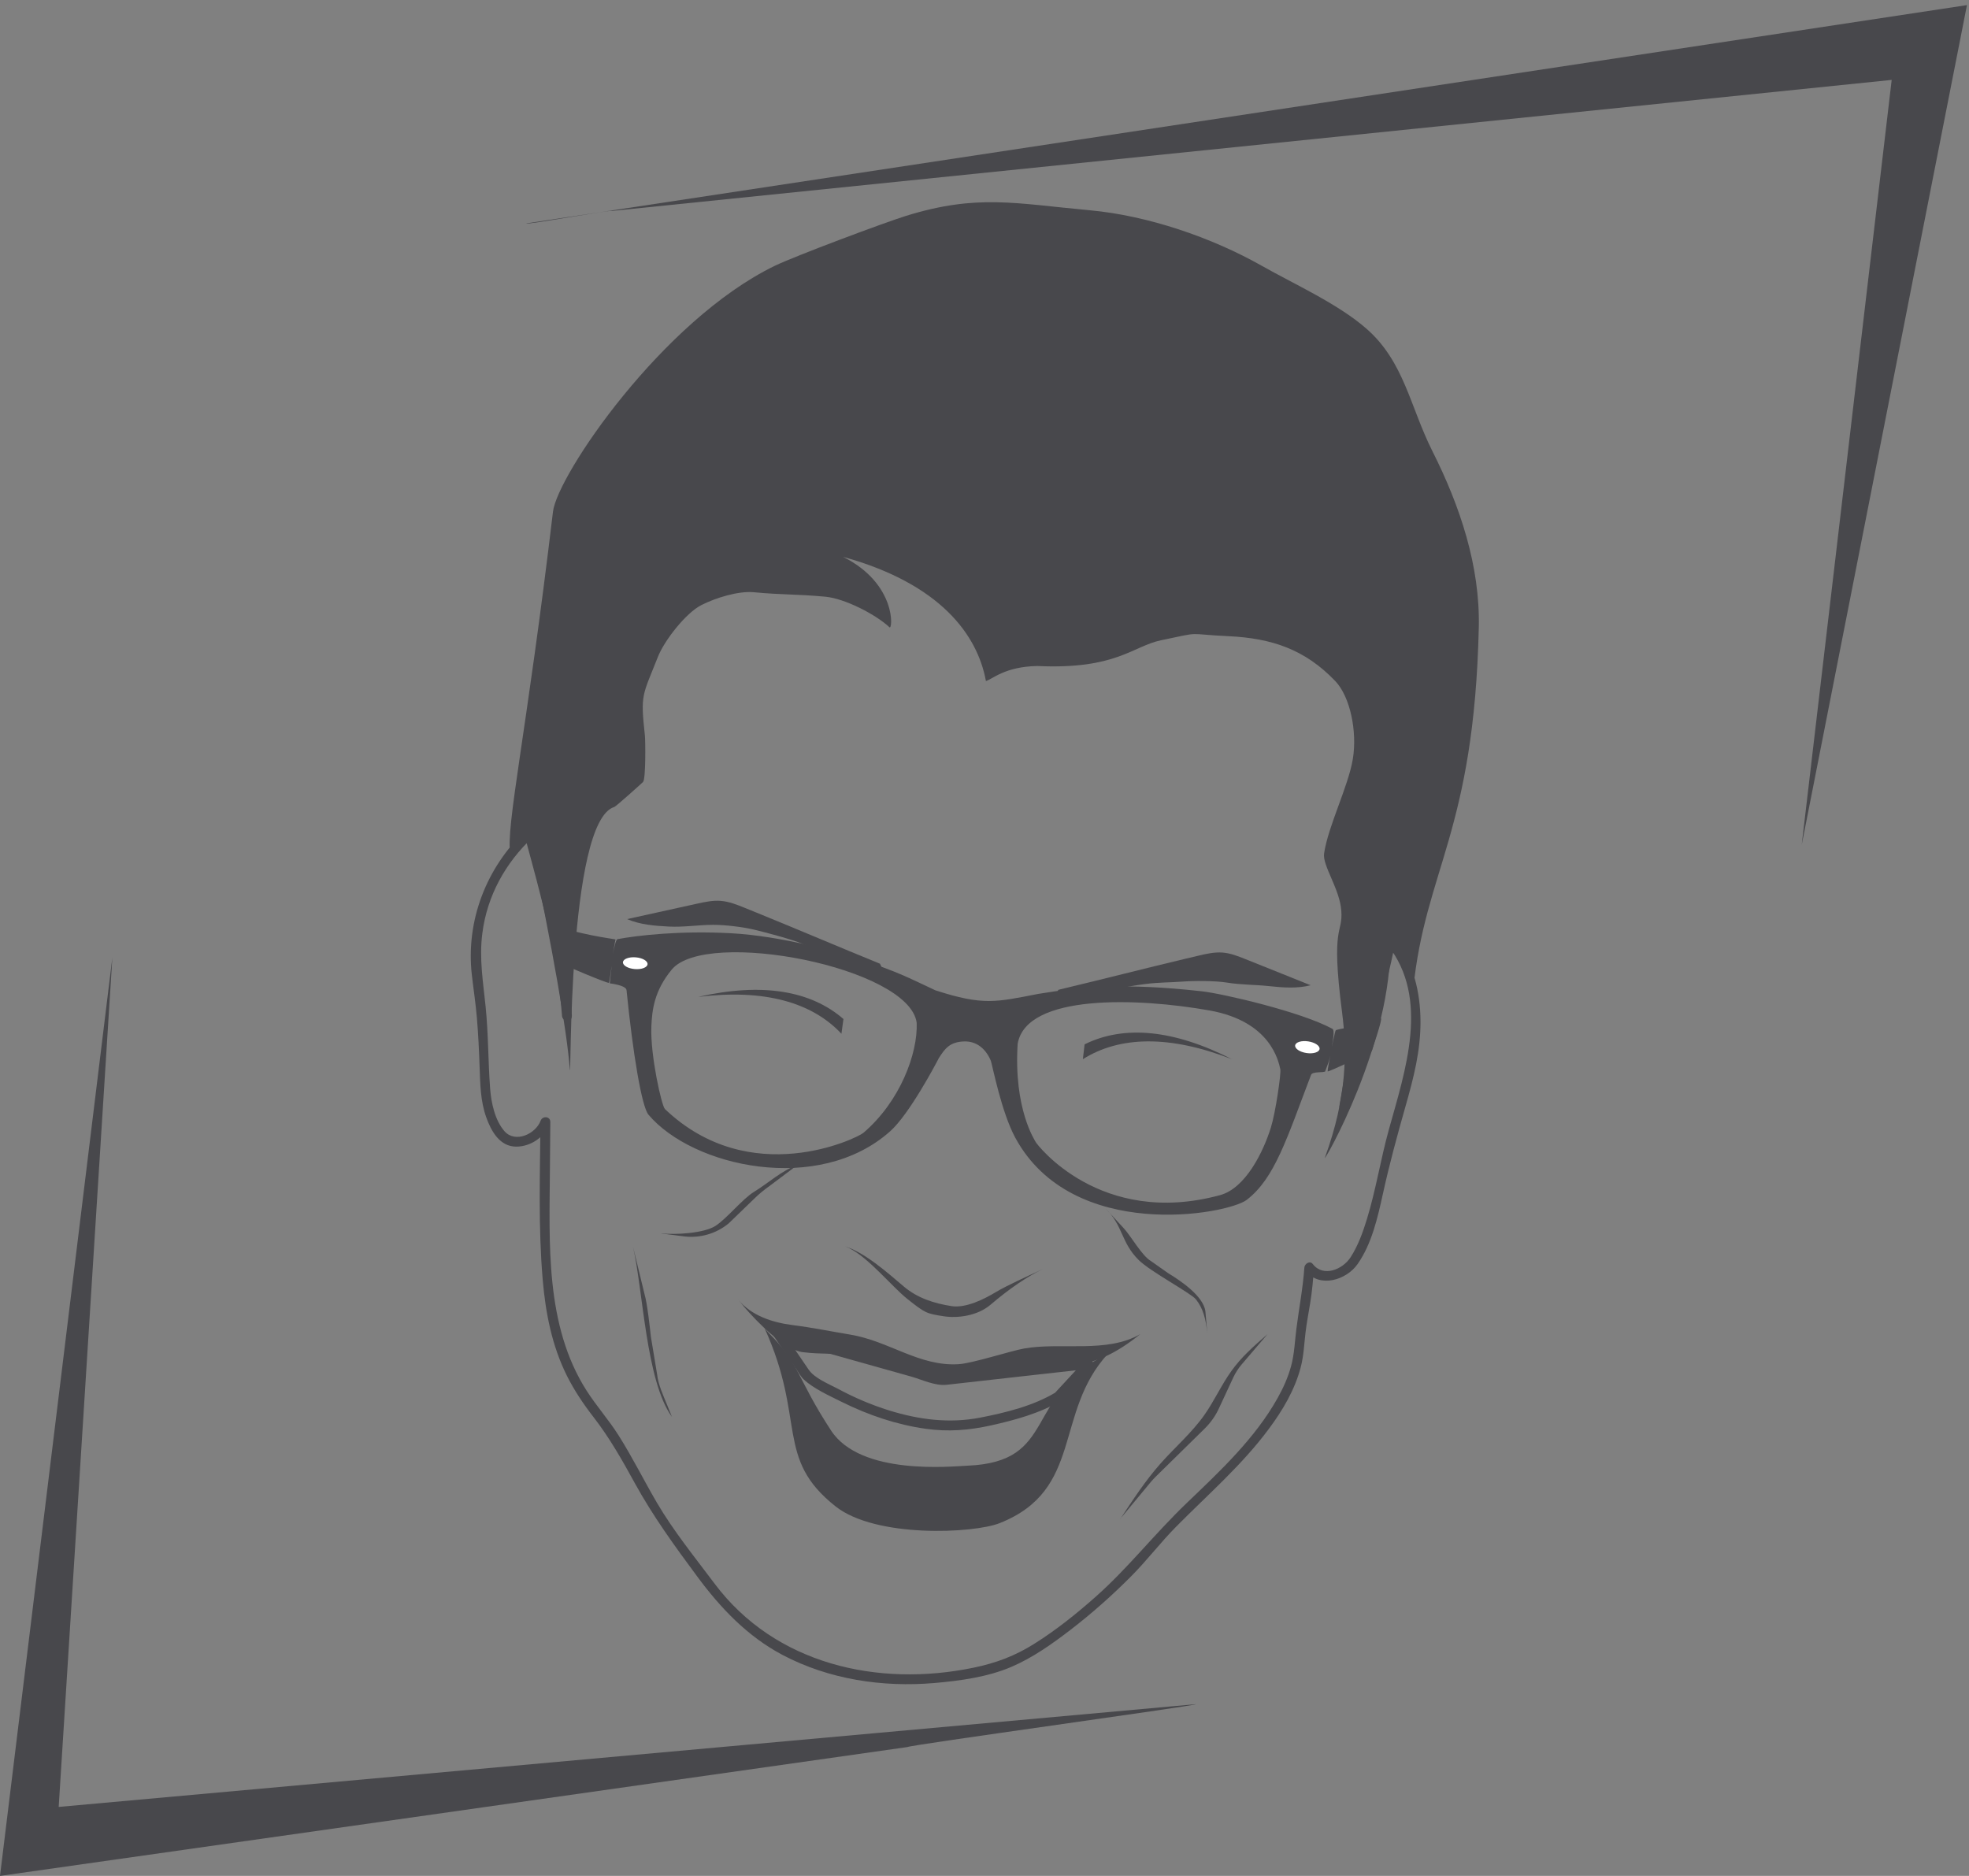 <?xml version="1.0" encoding="UTF-8"?><svg id="Ebene_2" xmlns="http://www.w3.org/2000/svg" viewBox="0 0 250.6 238.76"><rect x="0" y="0" width="250.6" height="238.76" fill="#808080" stroke="none"/><g id="Ebene_1-2"><rect width="250.6" height="238.76" style="fill:none;"/><g><path d="m152.22,216.9L7.47,229.98l6.83-108.11L0,238.76l115.49-16.4c.26-.26,36.47-5.21,36.73-5.46Z" style="fill:#48484c;"/><path d="m77.86,26.85L240.76,10.17l-11.45,97.35L250.34.65,67,28.43c-.33.28,11.2-1.84,10.86-1.57Z" style="fill:#48484c;"/><path d="m171.71,140.95c2.04-6.51,4.22-13.05,5.61-19.74.09-.41.19-.81.33-1.21l-1.04.28c5.41,6.83,2.21,16.06.16,23.47-1.05,3.78-1.66,7.71-2.81,11.45-.51,1.66-1.13,3.38-2.08,4.84-1.01,1.54-3.46,2.57-4.8.84-.36-.47-1.03-.04-1.07.44-.18,2.63-.68,5.17-1.01,7.77-.21,1.6-.25,3.22-.68,4.79-.39,1.42-.99,2.77-1.71,4.05-2.88,5.15-7.29,9.27-11.51,13.31s-7.45,8.26-11.64,11.98c-2.46,2.18-5.04,4.25-7.83,6-2.46,1.55-4.88,2.45-7.73,3.04-12.17,2.52-25.26-.43-32.96-10.71-2.51-3.35-5.22-6.68-7.34-10.3-1.66-2.84-3.12-5.79-4.88-8.57-1.25-1.98-2.82-3.73-4.08-5.71-5.29-8.31-4.71-18.76-4.65-28.21.01-1.99.03-3.98.05-5.96,0-.74-.99-.8-1.23-.17-.64,1.72-3.26,2.91-4.62,1.33-1.21-1.4-1.67-3.6-1.81-5.4-.26-3.46-.22-6.94-.57-10.4-.32-3.19-.84-6.15-.42-9.38.61-4.77,2.92-8.93,6.4-12.21l-1.04-.28c2.06,7.61,4.19,15.11,4.78,23.01.06.79,1.28.81,1.25,0-.22-5.34-.43-10.69-.65-16.03l-.36-8.85c-.13-3.17.55-6.31,1.46-9.33,3.09-10.33,10.32-19.66,19.95-24.65,4.68-2.43,9.91-3.74,15.19-3.58,1.59.05,3.09.31,4.66.57,12.44,2.06,24.89,4.12,37.33,6.18,1.56.26,3.13.44,4.68.72,5.14.92,9.95,3.34,13.73,6.94,6.48,6.18,9.41,15.26,7.88,24.07-1.97,11.42-3.98,22.84-5.98,34.26l-.18,1.02c-.14.79,1.07,1.12,1.21.33,1.96-11.22,3.92-22.45,5.88-33.67.41-2.36.78-4.7.74-7.11-.08-5-1.53-9.95-4.15-14.2s-6.46-7.86-10.94-10.17c-3.3-1.71-6.72-2.47-10.36-3.03-12.23-1.89-24.43-4.05-36.64-6.07-1.77-.29-3.55-.61-5.33-.88-3.8-.58-7.86-.13-11.55.87-10.29,2.78-18.8,10.5-23.84,19.74-2.61,4.78-4.33,10.03-4.94,15.44-.22,1.92,0,3.88.09,5.8l.81,20.13c.02.5.04,1,.06,1.5h1.25c-.6-8.01-2.74-15.61-4.83-23.34-.13-.46-.71-.59-1.04-.28-5.01,4.72-7.64,11.51-6.86,18.39.21,1.85.5,3.69.65,5.54.17,2.06.27,4.12.34,6.18.08,2.2.1,4.34.85,6.43.62,1.74,1.71,3.72,3.81,3.72,1.88,0,3.67-1.26,4.32-3l-1.23-.17c-.07,6.68-.29,13.43.28,20.09.36,4.23,1.17,8.41,3.08,12.24.94,1.88,2.11,3.62,3.4,5.28,2.03,2.62,3.63,5.45,5.22,8.35,2.34,4.26,5.12,8.08,8.01,11.98s6.3,7.54,10.82,9.93c5.9,3.11,12.71,4.14,19.32,3.57,3.25-.28,6.77-.76,9.79-2.05,2.71-1.16,5.18-2.91,7.51-4.7,2.75-2.11,5.35-4.42,7.79-6.88,1.98-2,3.68-4.24,5.65-6.24,4.03-4.08,8.37-7.82,11.81-12.45,1.76-2.36,3.32-4.98,4.07-7.85.39-1.47.44-2.97.62-4.47.15-1.25.39-2.48.59-3.71.25-1.51.38-3.03.49-4.56l-1.07.44c1.76,2.26,5.19,1.19,6.62-.86,1.81-2.6,2.54-5.88,3.21-8.91.82-3.75,1.83-7.46,2.88-11.15s1.92-7.07,1.91-10.8-.92-7.6-3.31-10.63c-.31-.4-.91-.12-1.04.28-.26.76-.39,1.55-.55,2.33-.56,2.66-1.35,5.29-2.11,7.9-1.05,3.58-2.16,7.15-3.28,10.72-.24.77.96,1.1,1.21.33Z" style="fill:#48484c;"/><path d="m112,122.66c-5.28-2.15-10.44-4.36-15.73-6.51-.49-.2-.99-.4-1.48-.6-.98-.4-1.98-.8-3.05-.89-1.02-.08-2.04.14-3.04.36-2.96.65-5.93,1.31-8.89,1.96,1.65.71,3.51.86,5.32.95,1.9.1,3.76-.22,5.66-.22,1.53,0,3.73.27,5.22.62,1.42.34,4.74,1.22,6.08,1.78,2.47,1.03,3.78,1.52,6.14,2.85,2.02,1.13,3.05,1.56,5.1,2.62-.44-.97-.88-1.95-1.33-2.92" style="fill:#48484c;"/><path d="m134.87,125.94c5.46-1.3,10.65-2.64,16.11-3.94.51-.12,1.02-.24,1.53-.36,1.01-.24,2.05-.48,3.1-.4,1.01.08,1.96.46,2.89.83,2.77,1.11,5.54,2.22,8.31,3.33-1.71.44-3.53.3-5.3.11-1.86-.2-3.51-.15-5.36-.45-1.48-.24-4.26-.24-5.76-.12-1.43.11-2.88.08-4.59.3-2.61.33-3.7.67-6.28,1.24-2.23.49-4.4,1.46-6.55,2.18.58-.89,1.16-1.78,1.74-2.68" style="fill:#48484c;"/><path d="m85.5,180.31c-3.3-4.58-3.66-16.21-4.95-21.7l1.49,6.14c.33,1.1.68,4.25.8,5.39l.8,4.82c.12,1.25.81,2.73,1.28,3.89l.59,1.46Z" style="fill:#48484c;"/><path d="m153.66,169.7c-.19-1.83-.53-3.17-1.45-4.32-.64-.8-5.78-3.52-7.28-5-2.28-2.26-1.96-4.35-4.25-6.6l2.39,2.6c.84.92,2.28,3.44,3.35,4.08l2.26,1.59c1.65,1,4.45,2.91,4.73,4.82l.25,2.83Z" style="fill:#48484c;"/><path d="m142.59,193.32c1.59-2.42,3.18-4.86,5.1-7.03,1.85-2.09,4-3.93,5.61-6.22,1.25-1.78,2.15-3.8,3.42-5.57s2.71-3.04,4.6-4.69l-3.28,3.84c-.44.51-.8,1.09-1.09,1.7l-1.82,3.92c-.44.95-1.05,1.81-1.8,2.55l-6.18,6.07c-.26.25-.5.51-.73.79l-3.84,4.63Z" style="fill:#48484c;"/><path d="m108.07,158.86c2.5,1.22,5.51,4.97,7.44,6.49,2.24,1.77,2.38,1.84,4.6,2.18,1.8.28,4.3-.06,5.96-1.47,2.38-2.04,4.78-3.66,6.66-4.54-1.88.88-4.55,2.07-6.01,2.95s-3.8,2.05-5.6,1.77c-2.22-.34-4.36-1.03-6.07-2.48-2.07-1.75-5.11-4.48-7.72-5.19.24.07.5.16.75.29Z" style="fill:#48484c;"/><path d="m84.2,156.98c1.72.2,5.38-.01,6.84-.94s3.47-3.47,4.95-4.36c1.73-1.05,3.57-2.75,5.49-3.39l-3.61,2.71c-.65.46-1.27.97-1.84,1.53l-3.29,3.18c-1.59,1.31-3.65,1.91-5.7,1.65l-2.84-.36Z" style="fill:#48484c;"/><path d="m107.31,70.88c6.84,3.42,6.3,9.34,5.9,8.96-1.79-1.67-5.71-3.66-8.14-3.89-3.6-.34-5.53-.23-9.12-.57-2-.19-4.88.72-6.68,1.63-1.99,1.01-4.72,4.52-5.54,6.6-1.97,5-2.24,4.68-1.65,10.02.06.52.13,5.52-.24,5.9-.17.17-3.43,3.11-3.66,3.18-6.01,1.83-5.46,36.08-5.66,33.36-.36-4.75-2.08-14.85-5.31-30.15l-2.26,2.81c-.62-3.45,2.07-15.31,5.43-43.61.55-4.62,13.91-24.33,28.21-31.28,2.56-1.24,14.02-5.53,16.74-6.37,9.05-2.8,13.92-1.57,23.35-.71,7.36.67,15.5,3.44,21.93,7.08,4.19,2.37,9.71,4.84,13.33,8.02,4.78,4.2,5.51,9.88,8.37,15.57,3.51,6.97,6.07,14.61,5.9,22.41-.59,26.06-6.86,30.9-8.36,46.2l-1.29-3.94-1.65-2.46c.46,12.97-8.69,28.8-8.28,27.68,2.83-7.75,2.82-13.51,2.17-18.54-1.46-11.27.14-9.82-.09-12.88-.2-2.77-2.42-5.73-2.19-7.28.52-3.5,3.09-8.54,3.66-12.03s-.33-7.91-2.24-9.91c-3.85-4.02-8.06-5.45-13.62-5.71s-3.1-.62-8.55.52c-3.63.76-5.7,3.74-15.73,3.28-4.13.06-5.73,1.68-6.56,1.91-1.07-5.86-5.78-12.38-18.16-15.8Z" style="fill:#48484c;"/><path d="m131.6,184.58c-2.49,2.95-11.25,4.72-14.19,4.51-5.58-.39-8.98-2.55-13.57-8.5l-2.93-7.67,18.62,6.4,16.95-3.42-4.87,8.69Z" style="fill:none;"/><path d="m134.39,177.2c-2.85,1.73-6.39,2.6-9.63,3.23-3.95.77-7.83.26-11.65-.93-2.23-.7-4.39-1.62-6.45-2.73-1.2-.64-2.98-1.33-3.75-2.46l-3.28-4.81-.71.92c5.68,1.59,11.36,3.19,17.03,4.78,1.38.39,3.07,1.22,4.54,1.05,3.09-.35,6.18-.69,9.26-1.04,2.92-.33,5.85-.66,8.77-.98l-.44-1.07c-1.27,1.38-2.55,2.76-3.82,4.13-.55.59.34,1.48.88.88,1.27-1.38,2.55-2.76,3.82-4.13.33-.36.13-1.13-.44-1.07-5.8.65-11.59,1.3-17.39,1.95-.33.04-.67.1-1,.11s.22.07-.16,0c-.94-.19-1.87-.52-2.78-.78l-10.45-2.93c-2.5-.7-5-1.4-7.5-2.11-.5-.14-1.02.46-.71.92l2.78,4.07c.3.44.58.99.97,1.36,1.31,1.22,3.3,2.09,4.89,2.89,3.35,1.66,6.94,2.88,10.64,3.4,2.9.41,5.57.19,8.42-.45s6.15-1.52,8.77-3.11c.69-.42.06-1.5-.63-1.08Z" style="fill:#48484c;"/><path d="m97.31,169.05c5.31,11.67,1.27,16.56,9.05,22.69,5.11,4.03,17.54,3.44,20.87,2.12,10.73-4.25,6.86-14.04,13.81-21.59-10.97,5.42-6.27,13.81-17.94,14.28-1.98.08-13.56,1.3-17.33-4.48-4.42-6.76-3.89-8.37-7.9-12.38" style="fill:#48484c;"/><path d="m94.58,166.19c1.89,2.21,5.29,5.63,7.59,5.91,2.61.32,3.66.04,6.25.47,4.98.82,8.76,3.61,13.8,3.3,1.77-.11,7.45-1.23,9.2-1.53,4.37-.77,7.63.38,13.71-4.54-4.25,2.48-10.09,1.01-14.77,1.83-1.75.31-6.6,1.9-8.37,2-5.03.3-8.82-2.95-13.8-3.77-2.59-.43-4.73-.88-7.33-1.21s-5.3-1.23-6.94-3.28c.19.24.42.51.67.81Z" style="fill:#48484c;"/><path d="m88.86,126.88c8.13-1.85,14.33-.8,18.49,2.82l-.26,1.87c-3.77-4.02-9.83-5.7-18.11-4.7" style="fill:#48484c;"/><path d="m156.83,134.83c-7.49-3.83-13.82-4.37-18.79-1.91l-.22,1.89c4.69-2.96,11.04-3.07,18.89-.03" style="fill:#48484c;"/><path d="m168.68,136.3c.27-.77.45-1.12.62-1.89.03-.12-.37,1.8-.32,1.95.04.12,5.6-2.47,5.62-2.59.04-.22,1.45-4.28,1.14-4.15-2.82,1.16-5.61,1.29-5.75,1.54-.09.16-.52,2.26-.5,2.13.42-2.15.19-2.29.06-2.36-3.96-2.15-13.9-4.46-16.58-4.76-9.84-1.1-15.26-.58-20.83.33-5.37,1.04-7,1.52-13.1-.46-3.66-1.72-4.71-2.3-9.34-3.86-3.06-1.03-10.24-3.05-16.67-3.4s-11.86.27-14.43.75c-.23.04-.45,1.16-.58,1.82-.02.11.26-1.58.32-1.78.01-.04-5.36-.69-7.89-1.99-.16-.08,1.01,4.68.98,5.05,0,.07,5.98,2.6,6.07,2.46s.34-2.2.34-2.13c-.07.8.09-.85-.23,2.2,0,0,2.07.23,2.13.86.82,8.18,1.94,14.84,2.79,15.85,5.61,6.65,21.65,10.25,30.77,2.11,2.42-2.16,5.77-8.49,6.19-9.31.75-1.17,1.37-2.08,3.27-2.12,1.53-.03,2.71.93,3.35,2.47.21.63,1.35,6.56,3.12,9.81,7.27,13.35,27,9.76,29.45,7.88,3.55-2.73,5.08-7.74,8.18-15.9.18-.49,1.74-.23,1.83-.48Zm-58.8,7.89c-.78.67-14.37,7.33-25.25-3.03-.42-.4-1.88-6.87-1.73-10.5.09-2.12.36-4.54,2.59-7.25,4.35-5.29,30.27-.31,31.18,6.78.15,3.91-2.13,10.03-6.79,14Zm51.88-.71c-.99,3.17-3.24,7.76-6.5,8.64-15.27,4.13-23.3-6.49-23.43-6.74-.13-.26-2.83-4.23-2.31-12.53,1.12-6.4,15.34-5.86,24.43-4.24,7.77,1.39,8.76,6.43,9,7.48.12.49-.6,5.49-1.19,7.38Z" style="fill:#48484c;"/><ellipse cx="166.39" cy="133.27" rx=".75" ry="1.57" transform="translate(9.89 278.04) rotate(-81.46)" style="fill:#fff;"/><ellipse cx="80.85" cy="122.59" rx=".75" ry="1.57" transform="translate(-47.94 193.15) rotate(-85.31)" style="fill:#fff;"/></g></g></svg>